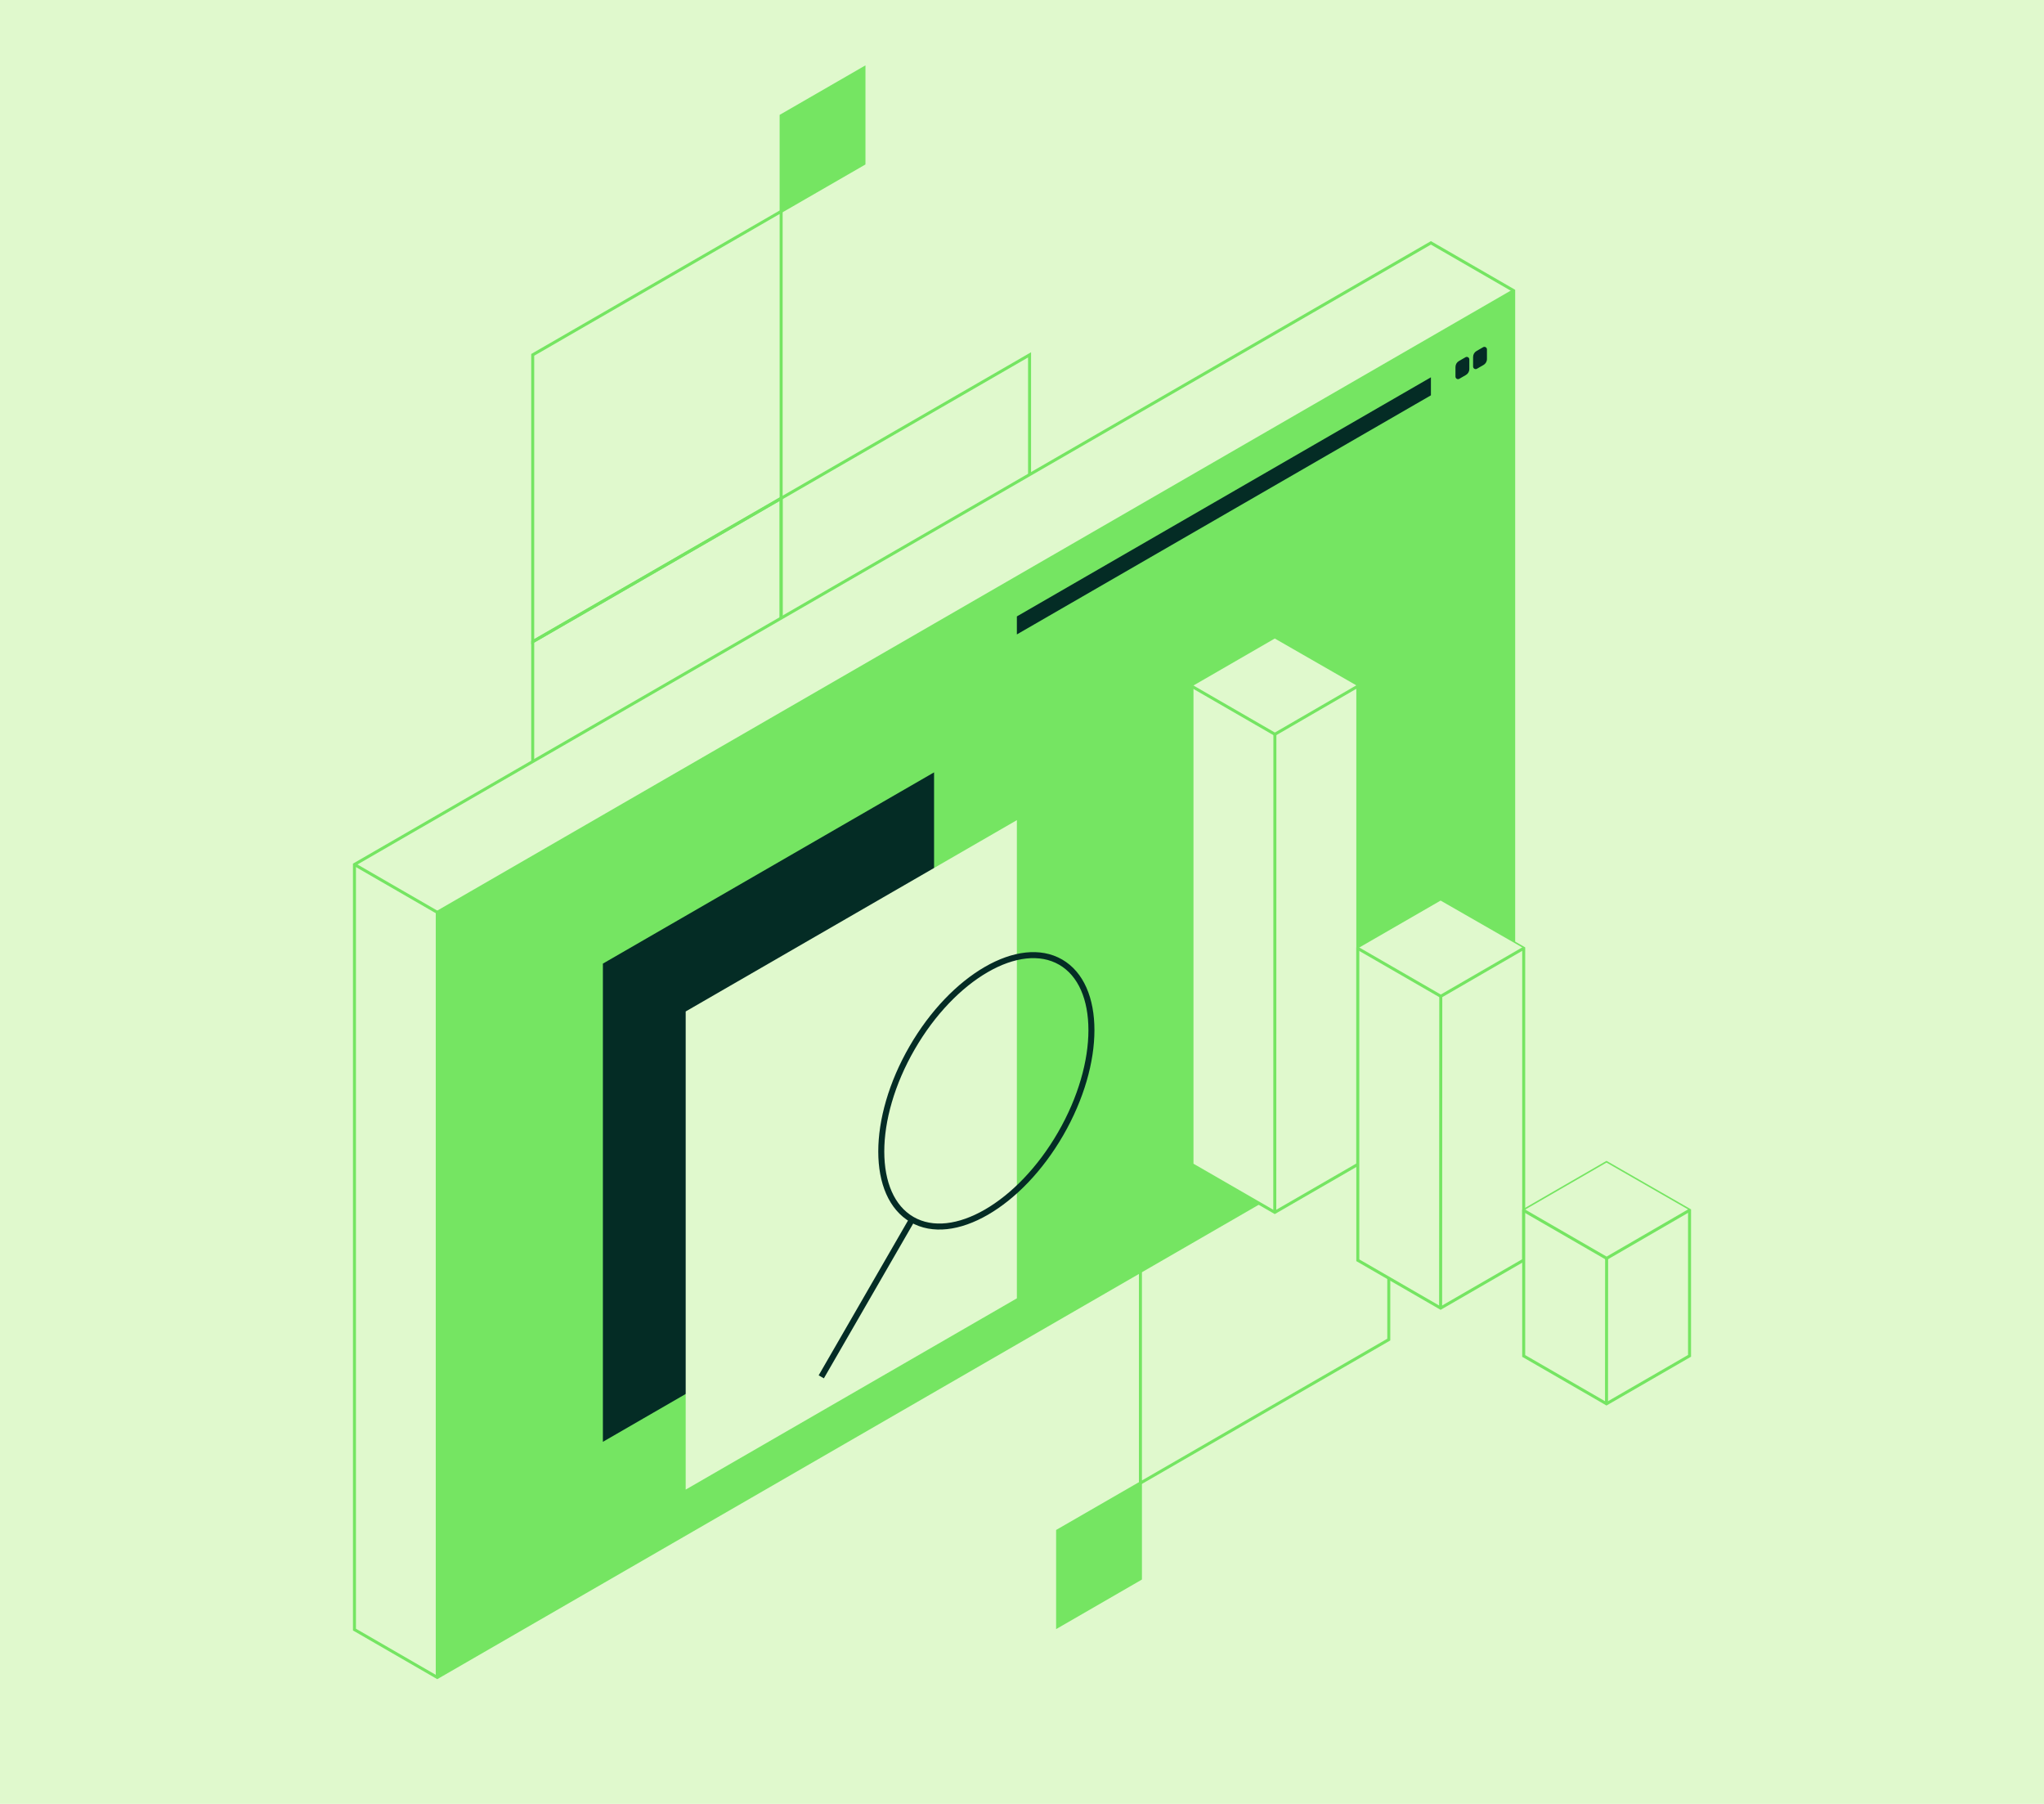 <?xml version="1.0"?>
<svg xmlns="http://www.w3.org/2000/svg" width="680" height="600" viewBox="0 0 680 600" fill="none">
<rect width="680" height="600" fill="#E0F9CD"/>
<g clip-path="url(#clip0_1933_974)">
<path d="M296.75 254.698L324.299 238.804V206.996L296.75 222.891V254.698Z" fill="#75E562" stroke="#75E562" stroke-miterlimit="10"/>
<path d="M351.848 541.002L379.396 525.089V493.281L351.848 509.176V541.002Z" fill="#75E562" stroke="#75E562" stroke-miterlimit="10"/>
<path d="M214.103 493.284L296.75 445.563V350.141L214.103 397.843V493.284Z" stroke="#75E562" stroke-miterlimit="10"/>
<path d="M214.103 397.843L296.75 350.14V254.699L214.103 302.42V397.843Z" stroke="#75E562" stroke-miterlimit="10"/>
<path d="M296.75 445.561L379.396 397.841V302.418L296.75 350.139V445.561Z" stroke="#75E562" stroke-miterlimit="10"/>
<path d="M379.396 493.284L462.024 445.563V350.141L379.396 397.843V493.284Z" stroke="#75E562" stroke-miterlimit="10"/>
<path d="M259.87 70.308L287.419 54.413V22.605L259.87 38.5V70.308Z" fill="#75E562" stroke="#75E562" stroke-miterlimit="10"/>
<path d="M177.224 308.893L259.87 261.173V165.75L177.224 213.452V308.893Z" stroke="#75E562" stroke-miterlimit="10"/>
<path d="M177.224 213.452L259.87 165.75V70.309L177.224 118.029V213.452Z" stroke="#75E562" stroke-miterlimit="10"/>
<path d="M259.87 261.171L342.517 213.45V118.027L259.87 165.748V205.577V261.171Z" stroke="#75E562" stroke-miterlimit="10"/>
<path d="M145.471 557.932L117.922 542.019V287.54L476.039 80.781L503.569 96.676V351.173L145.471 557.932Z" fill="#E0F9CD" stroke="#75E562" stroke-miterlimit="10"/>
<path d="M145.471 557.932L503.569 351.173V96.676L145.471 303.453V557.932Z" fill="#75E562"/>
<path d="M145.471 557.932V303.453L503.569 96.676" stroke="#75E562" stroke-miterlimit="10"/>
<path d="M117.922 287.539L145.471 303.452" stroke="#75E562" stroke-miterlimit="10"/>
<path d="M310.746 415.932V256.895L200.569 320.51V479.566L310.746 415.932Z" fill="#042C25"/>
<path d="M338.294 431.845V272.789L228.117 336.423V495.461L338.294 431.845Z" fill="#E0F9CD"/>
<path d="M476.039 131.489L338.294 211.017V205.024L476.039 125.496V131.489Z" fill="#042C25"/>
<path d="M493.519 121.402L491.344 122.656C490.772 122.988 490.071 122.564 490.071 121.918V118.728C490.071 117.898 490.514 117.142 491.233 116.737L493.409 115.483C493.98 115.151 494.681 115.575 494.681 116.22V119.41C494.681 120.24 494.239 120.996 493.519 121.402Z" fill="#042C25"/>
<path d="M487.655 124.742L485.48 125.996C484.908 126.328 484.207 125.903 484.207 125.258V122.068C484.207 121.238 484.65 120.482 485.369 120.077L487.545 118.823C488.116 118.491 488.817 118.915 488.817 119.56V122.75C488.817 123.58 488.375 124.336 487.655 124.742Z" fill="#042C25"/>
<path d="M273.221 457.952L303.425 405.621" stroke="#042C25" stroke-width="2"/>
<path d="M352.861 377.099C366.513 353.454 366.512 327.897 352.859 320.014C339.207 312.132 317.072 324.91 303.421 348.555C289.769 372.199 289.77 397.757 303.423 405.639C317.075 413.521 339.21 400.743 352.861 377.099Z" stroke="#042C25" stroke-width="2"/>
<path d="M396.545 387.348V228.292L424.094 212.379L451.717 228.237V387.293L424.094 403.243L396.545 387.348Z" fill="#E0F9CD"/>
<path d="M396.545 387.348V228.292L424.094 212.379L451.717 228.237V387.293L424.094 403.243L396.545 387.348Z" stroke="#75E562" stroke-miterlimit="10"/>
<path d="M396.545 228.292L424.094 212.379L451.717 228.237L424.131 244.223L396.545 228.292Z" fill="#E0F9CD"/>
<path d="M451.717 228.238L424.131 244.225L396.545 228.294" stroke="#75E562" stroke-miterlimit="10"/>
<path d="M424.094 403.242L424.131 244.223" stroke="#75E562" stroke-miterlimit="10"/>
<path d="M451.717 419.176V315.438L479.266 299.543L506.907 315.401V419.121L479.266 435.089L451.717 419.176Z" fill="#E0F9CD"/>
<path d="M451.717 419.176V315.438L479.266 299.543L506.907 315.401V419.121L479.266 435.089L451.717 419.176Z" stroke="#75E562" stroke-miterlimit="10"/>
<path d="M451.717 315.438L479.266 299.543L506.907 315.401L479.321 331.369L451.717 315.438Z" fill="#E0F9CD"/>
<path d="M506.907 315.402L479.321 331.371L451.717 315.439" stroke="#75E562" stroke-miterlimit="10"/>
<path d="M479.266 435.088L479.321 331.367" stroke="#75E562" stroke-miterlimit="10"/>
<path d="M506.906 451.003V402.6L534.455 386.688L562.078 402.545V450.966L534.455 466.916L506.906 451.003Z" fill="#E0F9CD"/>
<path d="M506.906 451.003V402.6L534.455 386.688L562.078 402.545V450.966L534.455 466.916L506.906 451.003Z" stroke="#75E562" stroke-miterlimit="10"/>
<path d="M506.906 402.6L534.455 386.688L562.078 402.545L534.492 418.532L506.906 402.6Z" fill="#E0F9CD"/>
<path d="M562.078 402.547L534.492 418.534L506.906 402.602" stroke="#75E562" stroke-miterlimit="10"/>
<path d="M534.455 466.916L534.492 418.531" stroke="#75E562" stroke-miterlimit="10"/>
</g>
<defs>
<clipPath id="clip0_1933_974">
<rect width="446" height="538" fill="white" transform="translate(117 21)"/>
</clipPath>
</defs>
</svg>
